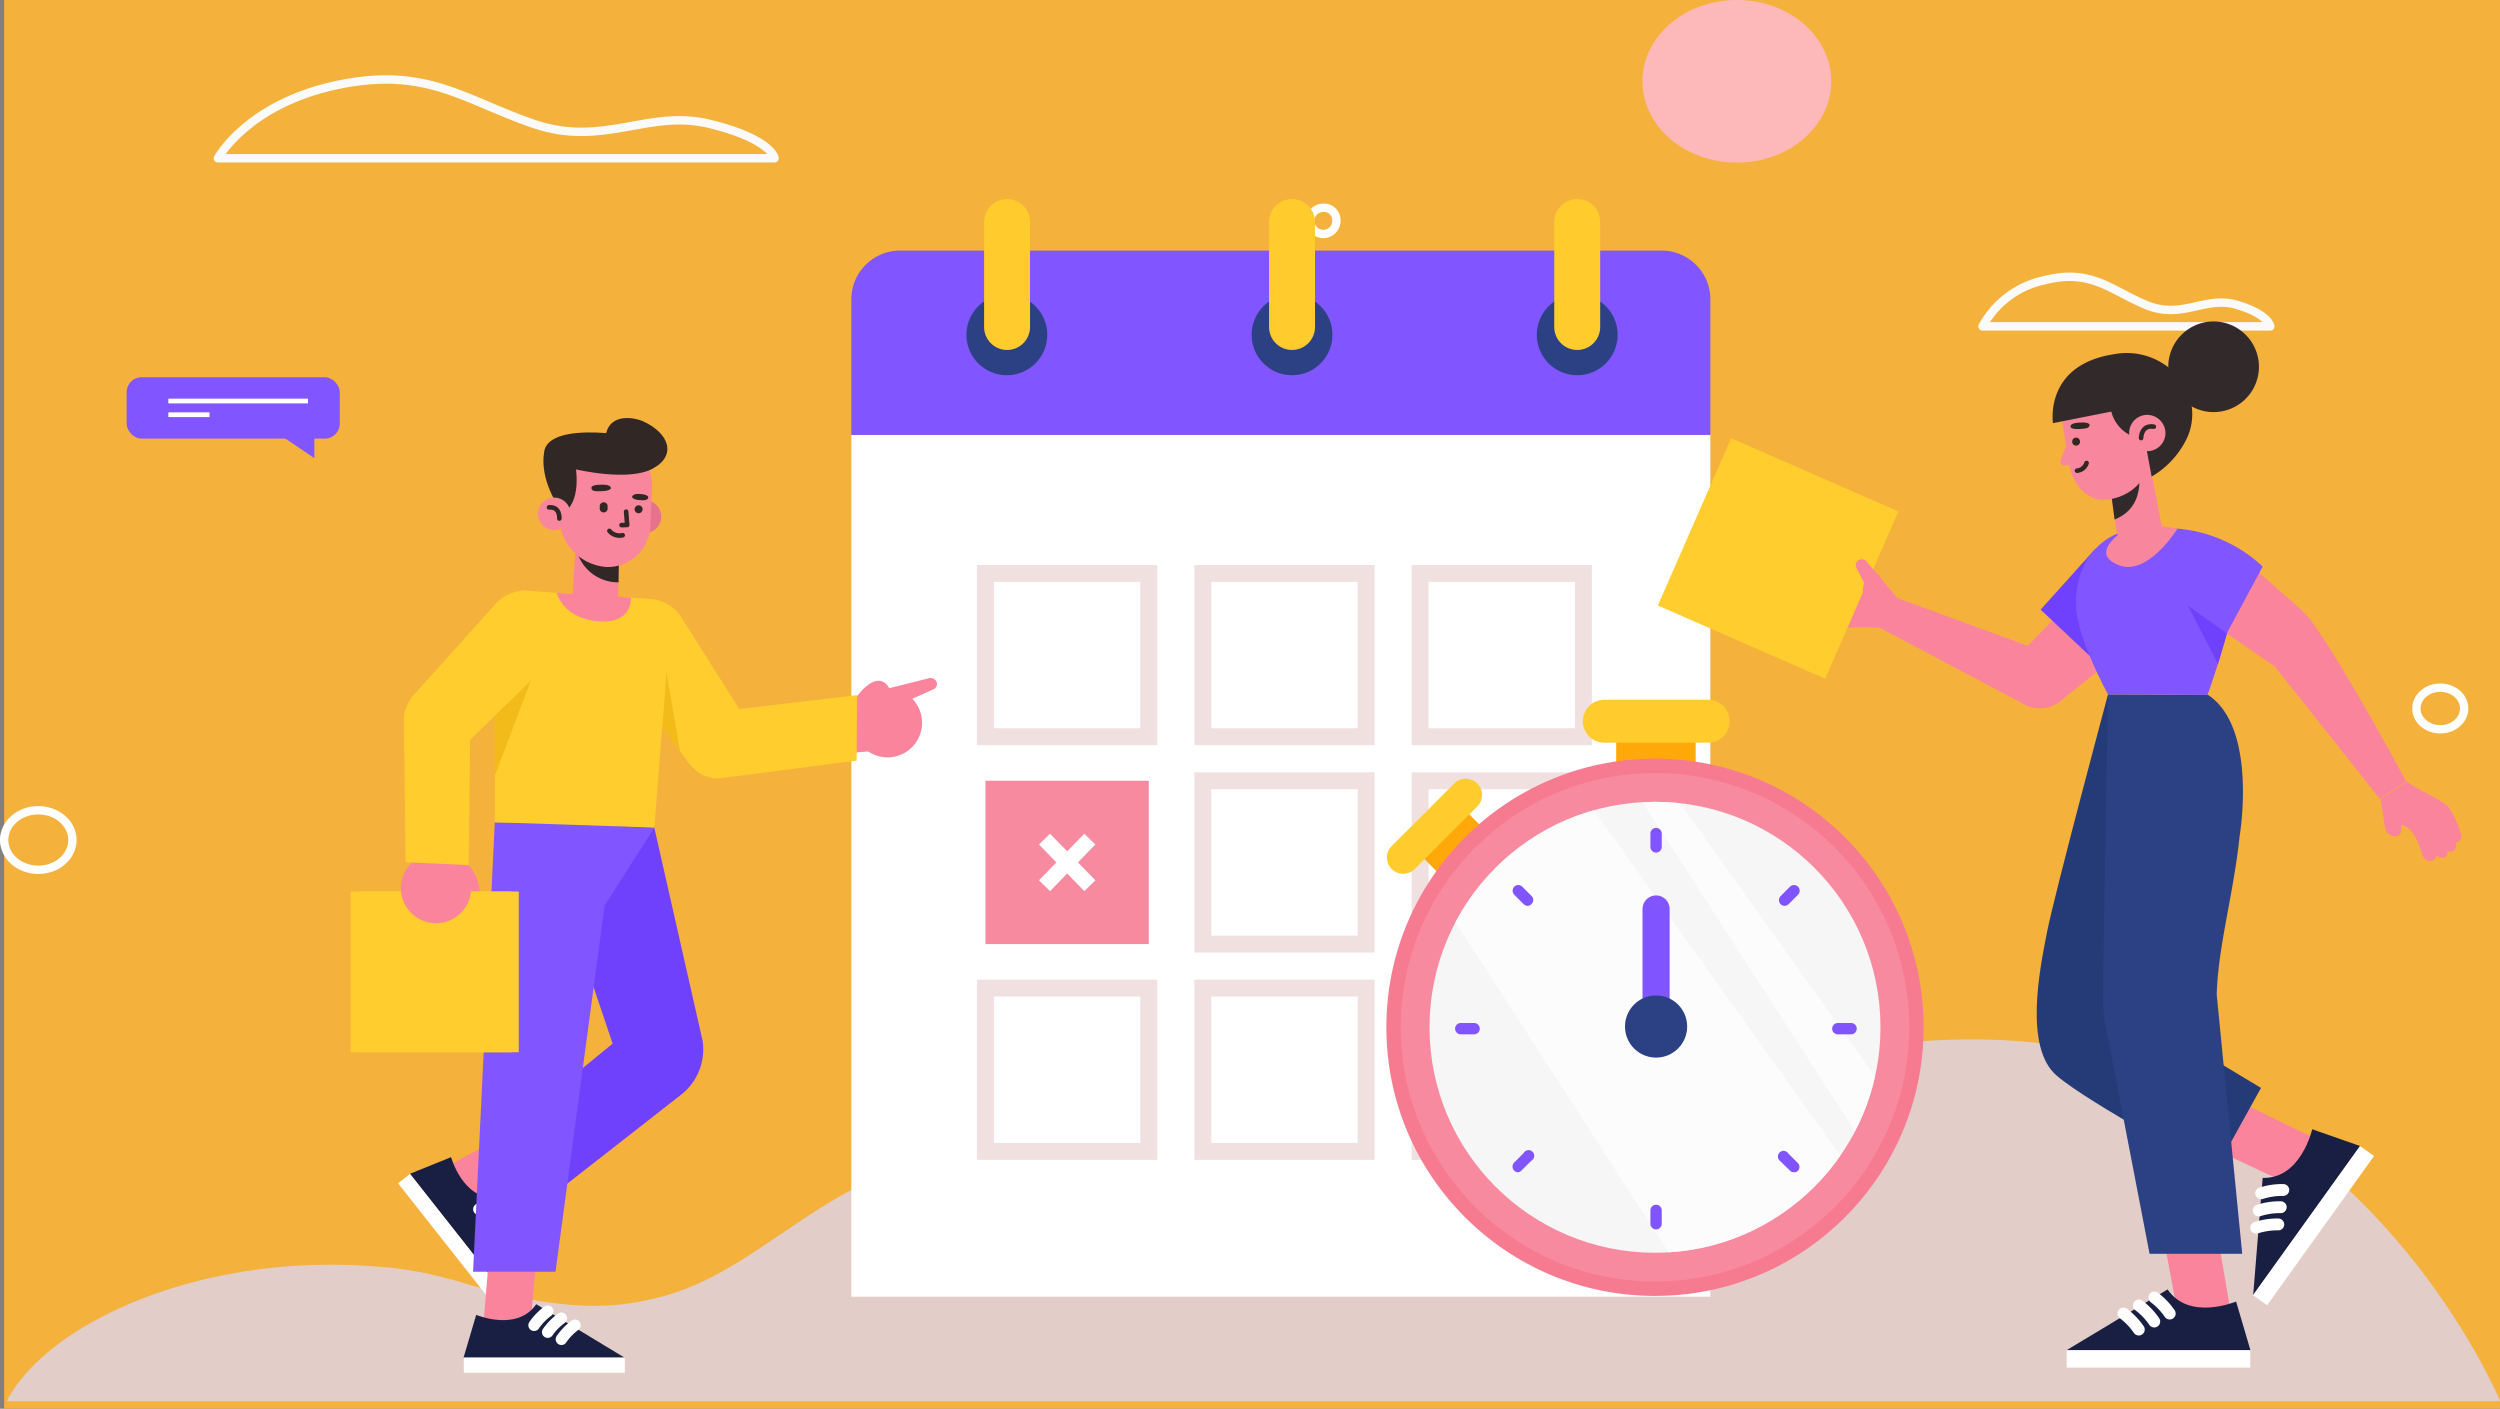 <svg id="Layer_1" data-name="Layer 1" xmlns="http://www.w3.org/2000/svg" xmlns:xlink="http://www.w3.org/1999/xlink" viewBox="0 0 326.54 184"><rect x="0" y="0" width="326.54" height="184" fill="#808080" stroke="none"/><defs><style>.cls-1,.cls-12,.cls-14,.cls-24,.cls-30,.cls-31,.cls-34,.cls-5,.cls-6,.cls-7{fill:none;}.cls-2{fill:#f4b13c;}.cls-3{fill:#e3cdc9;}.cls-4{fill:#8155ff;}.cls-14,.cls-24,.cls-31,.cls-5,.cls-6{stroke:#fff;}.cls-12,.cls-14,.cls-5,.cls-6{stroke-miterlimit:10;}.cls-5{stroke-width:0.62px;}.cls-6{stroke-width:1.09px;}.cls-7{stroke:#fafafa;stroke-width:1.1px;}.cls-24,.cls-30,.cls-31,.cls-34,.cls-7{stroke-linecap:round;stroke-linejoin:round;}.cls-8{fill:#fdb9b9;}.cls-9{fill:#fff;}.cls-10{fill:#2b4183;}.cls-11{fill:#ffcb2d;}.cls-12{stroke:#f0e0df;stroke-width:2.21px;}.cls-13{fill:#f88aa0;}.cls-14{stroke-width:2.02px;}.cls-15{fill:#ffa80a;}.cls-16{fill:#f67b91;}.cls-17{fill:#f6f6f6;}.cls-18{opacity:0.71;}.cls-19{clip-path:url(#clip-path);}.cls-20{fill:#8054ff;}.cls-21{fill:#7041fd;}.cls-22{fill:#fa849b;}.cls-23{fill:#181f42;}.cls-24{stroke-width:1.5px;}.cls-25{fill:#ffcd2e;}.cls-26{fill:#f2bb19;}.cls-27{fill:#e6728c;}.cls-28{fill:#312725;}.cls-29{fill:#f8879d;}.cls-30,.cls-34{stroke:#312725;}.cls-30{stroke-width:0.6px;}.cls-31{stroke-width:1.55px;}.cls-32{fill:#243b77;}.cls-33{fill:#32292a;}.cls-34{stroke-width:0.6px;}</style><clipPath id="clip-path" transform="translate(0.54)"><circle class="cls-1" cx="215.62" cy="134.18" r="29.45"/></clipPath></defs><rect class="cls-2" x="0.54" width="326" height="184"/><path class="cls-3" d="M50.12,165.56a44.75,44.75,0,0,1,8.14,1.54h0l.11,0,.29.08c14.76,4.54,21.54,3.69,27.34,2.15,15.68-4.14,25-22,50.35-18.54,10.77,1.47,19.43,3.46,26.18,7.51h0l.14.09c1,.59,1.91,1.18,2.8,1.8,13.21,7.42,26.36-2.26,30.13-4.45.28-.17.57-1.55.85-1.72l.24-.15h0c16.54-10.05,42.85-20.22,68.21-17.72,43.58,4.29,61.12,46.87,61.12,46.87H.34C5.43,173,25.78,163.16,50.12,165.56Z" transform="translate(0.54)"/><rect class="cls-4" x="15.99" y="49.27" width="27.84" height="8.01" rx="1.94" transform="translate(60.37 106.56) rotate(180)"/><line class="cls-5" x1="21.99" y1="52.38" x2="40.23" y2="52.38"/><line class="cls-5" x1="21.99" y1="54.17" x2="27.36" y2="54.17"/><polygon class="cls-4" points="41.06 56.22 41.06 59.84 35.7 56.22 41.06 56.22"/><ellipse class="cls-6" cx="318.74" cy="92.54" rx="3.12" ry="2.72"/><ellipse class="cls-6" cx="5" cy="109.72" rx="4.46" ry="3.89"/><path class="cls-6" d="M174,28.63a1.71,1.71,0,1,1-1.7-1.49A1.6,1.6,0,0,1,174,28.63Z" transform="translate(0.54)"/><path class="cls-7" d="M27.92,20.67h72.71s-.35-2.49-8.43-4.48-13.87,3.11-23,0-14-7.57-25.74-5.08S27.92,20.67,27.92,20.67Z" transform="translate(0.54)"/><path class="cls-7" d="M258.41,42.63H296s-.18-1.56-4.36-2.81-7.17,2-11.9,0-7.22-4.77-13.31-3.2A12,12,0,0,0,258.41,42.63Z" transform="translate(0.54)"/><ellipse class="cls-8" cx="226.86" cy="10.62" rx="12.33" ry="10.62"/><rect class="cls-9" x="111.2" y="56.81" width="112.2" height="112.56"/><path class="cls-4" d="M222.86,39.1V56.81H110.66V39.1A6.37,6.37,0,0,1,117,32.73h99.46A6.37,6.37,0,0,1,222.86,39.1Z" transform="translate(0.54)"/><circle class="cls-10" cx="206.01" cy="43.73" r="5.28"/><path class="cls-11" d="M205.47,45.71h0a3,3,0,0,0,3-3V29a3,3,0,0,0-3-3h0a3,3,0,0,0-3,3V42.68A3,3,0,0,0,205.47,45.71Z" transform="translate(0.54)"/><circle class="cls-10" cx="168.76" cy="43.73" r="5.28"/><path class="cls-11" d="M168.22,45.71h0a3,3,0,0,0,3-3V29a3,3,0,0,0-3-3h0a3,3,0,0,0-3,3V42.68A3,3,0,0,0,168.22,45.71Z" transform="translate(0.54)"/><circle class="cls-10" cx="131.51" cy="43.73" r="5.28"/><path class="cls-11" d="M131,45.71h0a3,3,0,0,0,3-3V29a3,3,0,0,0-3-3h0a3,3,0,0,0-3,3V42.68A3,3,0,0,0,131,45.71Z" transform="translate(0.54)"/><rect class="cls-12" x="184.95" y="74.9" width="21.33" height="21.33" transform="translate(391.77 171.13) rotate(180)"/><rect class="cls-12" x="156.56" y="74.9" width="21.33" height="21.33" transform="translate(335 171.13) rotate(180)"/><rect class="cls-12" x="128.18" y="74.9" width="21.33" height="21.33" transform="translate(278.23 171.13) rotate(180)"/><rect class="cls-12" x="184.95" y="101.98" width="21.33" height="21.33" transform="translate(391.77 225.29) rotate(180)"/><rect class="cls-12" x="156.56" y="101.98" width="21.33" height="21.33" transform="translate(335 225.29) rotate(180)"/><rect class="cls-13" x="128.18" y="101.98" width="21.33" height="21.33" transform="translate(278.23 225.29) rotate(180)"/><line class="cls-14" x1="136.43" y1="109.6" x2="142.35" y2="115.69"/><line class="cls-14" x1="142.35" y1="109.6" x2="136.43" y2="115.69"/><rect class="cls-12" x="184.95" y="129.06" width="21.33" height="21.33" transform="translate(391.77 279.45) rotate(180)"/><rect class="cls-12" x="156.56" y="129.06" width="21.33" height="21.33" transform="translate(335 279.45) rotate(180)"/><rect class="cls-12" x="128.18" y="129.06" width="21.33" height="21.33" transform="translate(278.23 279.45) rotate(180)"/><rect class="cls-15" x="211.1" y="95.2" width="10.38" height="6.84"/><path class="cls-11" d="M222.53,97H209a2.8,2.8,0,0,1-2.8-2.8h0a2.81,2.81,0,0,1,2.8-2.8h13.58a2.8,2.8,0,0,1,2.8,2.8h0A2.8,2.8,0,0,1,222.53,97Z" transform="translate(0.54)"/><rect class="cls-15" x="185.57" y="107.64" width="8.28" height="5.84" transform="translate(-22.07 166.53) rotate(-45)"/><path class="cls-11" d="M192.42,105.33l-8.18,8.18a2.12,2.12,0,0,1-3,0h0a2.12,2.12,0,0,1,0-3l8.18-8.17a2.11,2.11,0,0,1,3,0h0A2.11,2.11,0,0,1,192.42,105.33Z" transform="translate(0.54)"/><circle class="cls-16" cx="216.17" cy="134.18" r="35.09"/><circle class="cls-13" cx="216.17" cy="134.18" r="33.2"/><circle class="cls-17" cx="216.17" cy="134.18" r="29.45"/><g class="cls-18"><g class="cls-19"><polygon class="cls-9" points="183.94 110.88 228.59 180.06 248.76 162.71 204.59 100.79 183.94 110.88"/><polygon class="cls-9" points="207.73 94.21 252.38 163.39 254.97 154.72 210.8 92.8 207.73 94.21"/></g></g><path class="cls-20" d="M215.77,111.36a.74.74,0,0,1-.74-.74v-1.74a.74.74,0,1,1,1.48,0v1.74A.74.74,0,0,1,215.77,111.36Z" transform="translate(0.54)"/><path class="cls-20" d="M215.77,160.58a.74.74,0,0,1-.74-.74V158.1a.74.74,0,1,1,1.48,0v1.74A.74.74,0,0,1,215.77,160.58Z" transform="translate(0.54)"/><path class="cls-20" d="M199,118.32a.76.76,0,0,1-.52-.22l-1.23-1.23a.74.74,0,0,1,1.05-1.05l1.23,1.23a.74.74,0,0,1,0,1A.79.79,0,0,1,199,118.32Z" transform="translate(0.54)"/><path class="cls-20" d="M233.78,153.12a.74.74,0,0,1-.52-.22L232,151.67a.74.74,0,1,1,1.05-1l1.23,1.23a.74.74,0,0,1,0,1.05A.79.79,0,0,1,233.78,153.12Z" transform="translate(0.54)"/><path class="cls-20" d="M197.75,153.12a.75.75,0,0,1-.52-1.27l1.23-1.23a.74.74,0,1,1,1,1l-1.23,1.23A.79.79,0,0,1,197.75,153.12Z" transform="translate(0.54)"/><path class="cls-20" d="M232.55,118.32a.75.75,0,0,1-.52-1.27l1.23-1.23a.74.74,0,0,1,1.05,1.05l-1.23,1.23A.79.79,0,0,1,232.55,118.32Z" transform="translate(0.54)"/><path class="cls-20" d="M192,135.1h-1.74a.74.74,0,1,1,0-1.48H192a.74.74,0,1,1,0,1.48Z" transform="translate(0.54)"/><path class="cls-20" d="M241.24,135.1h-1.73a.74.74,0,1,1,0-1.48h1.73a.74.74,0,1,1,0,1.48Z" transform="translate(0.54)"/><path class="cls-20" d="M217.54,134.08H214V118.73a1.77,1.77,0,0,1,1.77-1.77h0a1.77,1.77,0,0,1,1.77,1.77Z" transform="translate(0.54)"/><circle class="cls-10" cx="216.31" cy="134.08" r="4.06"/><path class="cls-21" d="M84.92,108.1l6.31,27.83a7.51,7.51,0,0,1-2.66,6.94L69.72,157.6,70.07,144l9.41-7.68-9.76-29Z" transform="translate(0.54)"/><polygon class="cls-22" points="61.09 157.72 70.16 152.97 66.58 147.91 56.72 153.27 59.87 157.26 61.09 157.72"/><path class="cls-23" d="M58.38,151.14s1.53,5.62,5.95,5.31L66,169.84,53,153.32Z" transform="translate(0.54)"/><rect class="cls-9" x="48.22" y="161.2" width="21.03" height="1.99" transform="translate(150.27 15.64) rotate(51.74)"/><path class="cls-24" d="M64.55,158.2a7.85,7.85,0,0,0-2.54-.26" transform="translate(0.54)"/><path class="cls-24" d="M64.93,160.16a7.85,7.85,0,0,0-2.54-.26" transform="translate(0.54)"/><path class="cls-24" d="M65.31,162.12a7.85,7.85,0,0,0-2.54-.26" transform="translate(0.54)"/><polygon class="cls-22" points="69.18 174.11 70.1 164.05 63.91 163.73 62.99 174.79 68.07 174.79 69.18 174.11"/><path class="cls-23" d="M61.66,171.74S67,174,69.5,170.35l11.57,7H60Z" transform="translate(0.54)"/><rect class="cls-9" x="60.58" y="177.31" width="21.03" height="1.99"/><path class="cls-24" d="M71,171.26a8,8,0,0,0-1.78,1.84" transform="translate(0.54)"/><path class="cls-24" d="M72.79,172.18A7.88,7.88,0,0,0,71,174" transform="translate(0.54)"/><path class="cls-24" d="M74.56,173.1a7.63,7.63,0,0,0-1.77,1.83" transform="translate(0.54)"/><polygon class="cls-4" points="64.63 107.42 61.79 166.11 72.56 166.11 80.4 107.61 64.63 107.42"/><polygon class="cls-4" points="85.47 108.1 85.47 108.1 78.94 118.33 77.58 107.84 85.47 108.1"/><polygon class="cls-22" points="113.45 98.15 107.02 98.66 108.17 92.19 114.89 92.76 113.45 98.15"/><path class="cls-22" d="M118.32,97.84a4.51,4.51,0,1,1,.49-6.36A4.51,4.51,0,0,1,118.32,97.84Z" transform="translate(0.54)"/><path class="cls-22" d="M115.62,89.92s-.82-1.89-2.73-.49-3.6,4.25-.93,7.92Z" transform="translate(0.54)"/><path class="cls-22" d="M115.62,89.89l5.18-1.3a.84.84,0,0,1,1,.51h0a.73.73,0,0,1-.39.92l-5.26,2.35Z" transform="translate(0.54)"/><path class="cls-25" d="M88.62,80.9l8.5,13.45a4.7,4.7,0,0,1-1.53,6.22h0a4.71,4.71,0,0,1-6.5-1.35L79.73,86.31a5.22,5.22,0,0,1,.66-6.55h0A5.21,5.21,0,0,1,88.62,80.9Z" transform="translate(0.54)"/><polygon class="cls-26" points="86.51 94.97 87.01 87.61 88.84 98.18 86.51 94.97"/><path class="cls-25" d="M92.71,93l18.7-2.2-.06,8.55L94,101.59a4.35,4.35,0,0,1-5.17-4.43h0A4.35,4.35,0,0,1,92.71,93Z" transform="translate(0.54)"/><path class="cls-22" d="M60.34,118.32s2.09.17,1.75-2.21-2.1-5.28-6.68-4.63Z" transform="translate(0.54)"/><rect class="cls-25" x="45.25" y="116.45" width="20.99" height="20.99" transform="translate(112.04 253.89) rotate(180)"/><rect class="cls-25" x="46.22" y="116.45" width="20.99" height="20.99" transform="translate(113.98 253.89) rotate(180)"/><path class="cls-22" d="M51.93,117a4.59,4.59,0,1,1,5.48,3.48A4.59,4.59,0,0,1,51.93,117Z" transform="translate(0.54)"/><path class="cls-25" d="M60.89,94.16,60.68,113l-8.24-.38-.22-18.3a4.34,4.34,0,0,1,5-4.56h0A4.33,4.33,0,0,1,60.89,94.16Z" transform="translate(0.54)"/><path class="cls-25" d="M71.49,86.28,60.11,97.38a4.7,4.7,0,0,1-6.41-.2h0a4.7,4.7,0,0,1,0-6.63L64.35,78.7A5.2,5.2,0,0,1,70.89,78h0A5.21,5.21,0,0,1,71.49,86.28Z" transform="translate(0.54)"/><path class="cls-25" d="M84.18,78.22,68,77.15c-1.46-.09-4.06,2.56-3.9,4v26.25l20.83.69L87,81.45A3.06,3.06,0,0,0,84.18,78.22Z" transform="translate(0.54)"/><polygon class="cls-26" points="64.63 93.5 69.33 88.91 64.63 101.33 64.63 93.5"/><path class="cls-27" d="M81.55,67.35a2.14,2.14,0,1,0,2.32-2A2.16,2.16,0,0,0,81.55,67.35Z" transform="translate(0.54)"/><path class="cls-22" d="M80.3,72.55l-.1,5.28a2.58,2.58,0,0,1-2.92,2.78h0c-1.51,0-3.16-.81-3.06-2.44l.54-8.31Z" transform="translate(0.54)"/><path class="cls-28" d="M80.25,76.06a5.58,5.58,0,0,1-5.56-4.59c-.39-1.53,5.63.54,5.63.54Z" transform="translate(0.54)"/><path class="cls-29" d="M78.69,74.06h0a5.59,5.59,0,0,0,5.69-4.89l.25-5.33a5.85,5.85,0,0,0-5.22-6.21h0c-3.15-.28-6.48,2.08-6.76,5.33l-.15,4.15A6.65,6.65,0,0,0,78.69,74.06Z" transform="translate(0.54)"/><polyline class="cls-30" points="81.78 66.83 81.92 68.57 81.18 68.59"/><path class="cls-28" d="M78,63.31s1.24-.08,1.25.44c0,0,0,.35-1.09.4s-1.36,0-1.45-.37S77.38,63.3,78,63.31Z" transform="translate(0.54)"/><path class="cls-28" d="M83.13,64.53s-1-.13-1.11.36c0,0,0,.33.84.42s1.18,0,1.27-.29S83.62,64.55,83.13,64.53Z" transform="translate(0.54)"/><path class="cls-28" d="M82.35,66.51A.52.52,0,1,0,82.9,66,.53.53,0,0,0,82.35,66.51Z" transform="translate(0.54)"/><path class="cls-28" d="M77.81,66.27a.52.52,0,1,0,1,0,.52.52,0,1,0-1,0Z" transform="translate(0.54)"/><path class="cls-30" d="M79.06,69.34a1.72,1.72,0,0,0,1.73.57" transform="translate(0.54)"/><path class="cls-28" d="M83.39,55c-1.16-.49-4.11-1-4.76,1.57-2.94-.23-7.61-.17-8.08,2.37-.69,3.74,2,7.45,2,7.45l.75.38s1.89-1,1.4-5.46c0,0,6.79,1.63,10-.09S86.86,56.54,83.39,55Z" transform="translate(0.54)"/><path class="cls-29" d="M69.73,67A2.12,2.12,0,1,0,72,65,2.15,2.15,0,0,0,69.73,67Z" transform="translate(0.54)"/><path class="cls-30" d="M72.52,67.73s.13-1.58-1.35-1.46" transform="translate(0.54)"/><path class="cls-22" d="M72.17,77.43l9.69.63s.31,3.34-4,3.11C73,80.91,72.17,77.43,72.17,77.43Z" transform="translate(0.54)"/><polygon class="cls-22" points="299.9 155.09 289.32 150.16 293.14 144.22 304.64 149.81 301.26 154.51 299.9 155.09"/><path class="cls-23" d="M301.47,147.5S300,154,295,153.85l-1.24,15.33,14-19.48Z" transform="translate(0.54)"/><rect class="cls-9" x="289.65" y="158.97" width="23.98" height="2.26" transform="translate(608.06 8.23) rotate(125.64)"/><path class="cls-31" d="M294.81,155.86a9,9,0,0,1,2.88-.43" transform="translate(0.54)"/><path class="cls-31" d="M294.49,158.11a8.88,8.88,0,0,1,2.87-.43" transform="translate(0.54)"/><path class="cls-31" d="M294.16,160.36a8.91,8.91,0,0,1,2.88-.43" transform="translate(0.54)"/><path class="cls-32" d="M274.8,90.7s-6.91,25.79-7.93,30.88-3.05,15.25,1.23,18.92,20.68,12.44,20.68,12.44l6-10.84L285,136.22Z" transform="translate(0.54)"/><polygon class="cls-22" points="284.67 172.72 282.51 161.25 289.57 160.89 291.73 173.49 285.94 173.49 284.67 172.72"/><path class="cls-23" d="M291.53,170s-6.11,2.59-8.95-1.58l-13.18,7.93h24Z" transform="translate(0.54)"/><rect class="cls-9" x="269.4" y="176.37" width="23.98" height="2.26" transform="translate(563.32 355) rotate(180)"/><path class="cls-31" d="M280.86,169.48a9,9,0,0,1,2,2.09" transform="translate(0.54)"/><path class="cls-31" d="M278.84,170.52a9,9,0,0,1,2,2.09" transform="translate(0.54)"/><path class="cls-31" d="M276.82,171.57a9,9,0,0,1,2,2.09" transform="translate(0.54)"/><path class="cls-10" d="M274.8,90.7l-.68,38.91a20.67,20.67,0,0,0,.33,4.16l5.78,30h12.1L289,129.94c.15-6.23,2.21-13.2,3-20.79,0,0,2.38-14.08-4.13-18.38Z" transform="translate(0.54)"/><path class="cls-22" d="M267.06,85.36l-19.78-7.24L245,82l19.29,10.22a4.41,4.41,0,0,0,5.91-4.91h0C269.89,85.73,268.55,85.89,267.06,85.36Z" transform="translate(0.54)"/><path class="cls-22" d="M244.85,75.18a1.5,1.5,0,0,0-1.38-.43.88.88,0,0,0-.56,1.37l.29.47c-.64.24-1.95.3-4.34-2.12a1.23,1.23,0,0,0-1.49-.22.75.75,0,0,0-.22,1l0,0a1.1,1.1,0,0,0-1,.1.74.74,0,0,0-.23,1,.64.64,0,0,0,.08.14,1,1,0,0,0-.45.16.74.74,0,0,0-.22,1,1.08,1.08,0,0,0,.2.29l.1.09,0,0a.75.75,0,0,0-.22,1,1,1,0,0,0,.2.28,13.63,13.63,0,0,0,2,1.67h0l0,0a8.16,8.16,0,0,0,.91.55c1.38.81,4.35.13,6.9.55l2-3.76Z" transform="translate(0.54)"/><rect class="cls-25" x="219.79" y="61.03" width="23.85" height="23.85" transform="translate(392 -110.07) rotate(113.64)"/><path class="cls-22" d="M245.18,75.58l-1.94-2.26a.8.8,0,0,0-1.2,0h0a.77.77,0,0,0-.1.87l1,1.93A5.37,5.37,0,0,0,244.07,81Z" transform="translate(0.54)"/><path class="cls-22" d="M275.83,85.77l-7.2,5.75a4.4,4.4,0,0,1-5.06.31h0c-2.23-1.37-3.59-2.64-2-4.71l7.91-8Z" transform="translate(0.54)"/><path class="cls-21" d="M281.4,78.89s-.95,4.72-6.63,9L266,79.63l7.09-7.89Z" transform="translate(0.54)"/><path class="cls-22" d="M295.07,85.13l15.23,19.21,3.44-2.28S305,85.79,301,80.66a4.41,4.41,0,0,0-7.59,1.24h0C292.82,83.38,294.06,83.92,295.07,85.13Z" transform="translate(0.54)"/><path class="cls-22" d="M311,108.2a1.45,1.45,0,0,0,1,1,.84.84,0,0,0,1.11-.9l0-.54c.65.09,1.8.65,2.72,3.83a1.17,1.17,0,0,0,1.17.87.71.71,0,0,0,.64-.72s0,0,0-.06a1.06,1.06,0,0,0,.87.36.73.73,0,0,0,.65-.73.76.76,0,0,0,0-.15,1,1,0,0,0,.46.08.73.73,0,0,0,.64-.73.81.81,0,0,0,0-.34.56.56,0,0,0,0-.12h0a.74.74,0,0,0,.65-.73,1.37,1.37,0,0,0,0-.34,14.3,14.3,0,0,0-.9-2.34h0l0,0a8.31,8.31,0,0,0-.51-.89c-.81-1.33-3.66-2.14-5.65-3.67l-3.44,2.28Z" transform="translate(0.54)"/><path class="cls-22" d="M292.8,73.29l6.93,6.08a4.41,4.41,0,0,1,1.19,4.93h0c-1,2.44-2,4-4.29,2.78l-9.29-6.37Z" transform="translate(0.54)"/><path class="cls-4" d="M283.88,69.05A18.52,18.52,0,0,1,295,74l-4.72,8.78-9.27-3.22Z" transform="translate(0.54)"/><path class="cls-4" d="M276.37,69.58s-5.75,1.59-5.77,9.31c0,4.21,4.2,11.81,4.2,11.81l13,.07s1.91-5.3,3.06-10.08-2.52-9.34-7-11.64Z" transform="translate(0.54)"/><polygon class="cls-21" points="290.87 82.75 285.77 79.1 289.7 86.72 290.87 82.75"/><path class="cls-29" d="M279.65,72.05h0c1.8-.27,2.44-1.48,2.18-3.28l-2-10.33-5.44.87,1.52,10A3.3,3.3,0,0,0,279.65,72.05Z" transform="translate(0.54)"/><path class="cls-33" d="M278.58,60.48s1.76,5.51-2.92,7.38l-.43-3.29L280,60.94" transform="translate(0.54)"/><path class="cls-29" d="M274.55,65.28h0c3.39-.32,5.91-3,5.63-6.07l-.94-9.92h-5.73c-2.11.2-5,3-4.84,4.88l1,6.17C269.88,62.55,271.69,65.55,274.55,65.28Z" transform="translate(0.54)"/><path class="cls-29" d="M269.94,56.75l-1.31,3.32a.49.49,0,0,0,.51.72l2.23-.21Z" transform="translate(0.54)"/><path class="cls-28" d="M271.08,55.2s-1.22,0-1.18.54c0,0,0,.35,1.1.3s1.33-.16,1.39-.5S271.64,55.14,271.08,55.2Z" transform="translate(0.54)"/><path class="cls-28" d="M271.14,57.61a.51.51,0,0,1-.43.59.5.5,0,0,1-.58-.44.52.52,0,0,1,.43-.6A.52.52,0,0,1,271.14,57.61Z" transform="translate(0.54)"/><path class="cls-30" d="M270.75,61.48a1.44,1.44,0,0,0,1.25-1" transform="translate(0.54)"/><path class="cls-29" d="M280.2,68.47l3.68.58s-3.87,6.28-7.68,4.77c-4.39-1.73,1.43-5,1.43-5Z" transform="translate(0.54)"/><path class="cls-33" d="M278.65,57.2a4.74,4.74,0,0,1-3.42-3.44l-7.62,1.51s-1.18-7.59,7.94-9a8.85,8.85,0,0,1,9,3.7,7.43,7.43,0,0,1,.58,7.22,11.6,11.6,0,0,1-4.63,5.06l-.71-3.79S279.16,57.33,278.65,57.2Z" transform="translate(0.54)"/><path class="cls-29" d="M282.3,56.65A2.37,2.37,0,1,1,280,54.19,2.4,2.4,0,0,1,282.3,56.65Z" transform="translate(0.54)"/><path class="cls-34" d="M279.12,57.22s0-1.77,1.66-1.49" transform="translate(0.54)"/><path class="cls-33" d="M294.43,46.92a5.92,5.92,0,1,1-6.83-4.85A5.93,5.93,0,0,1,294.43,46.92Z" transform="translate(0.54)"/></svg>